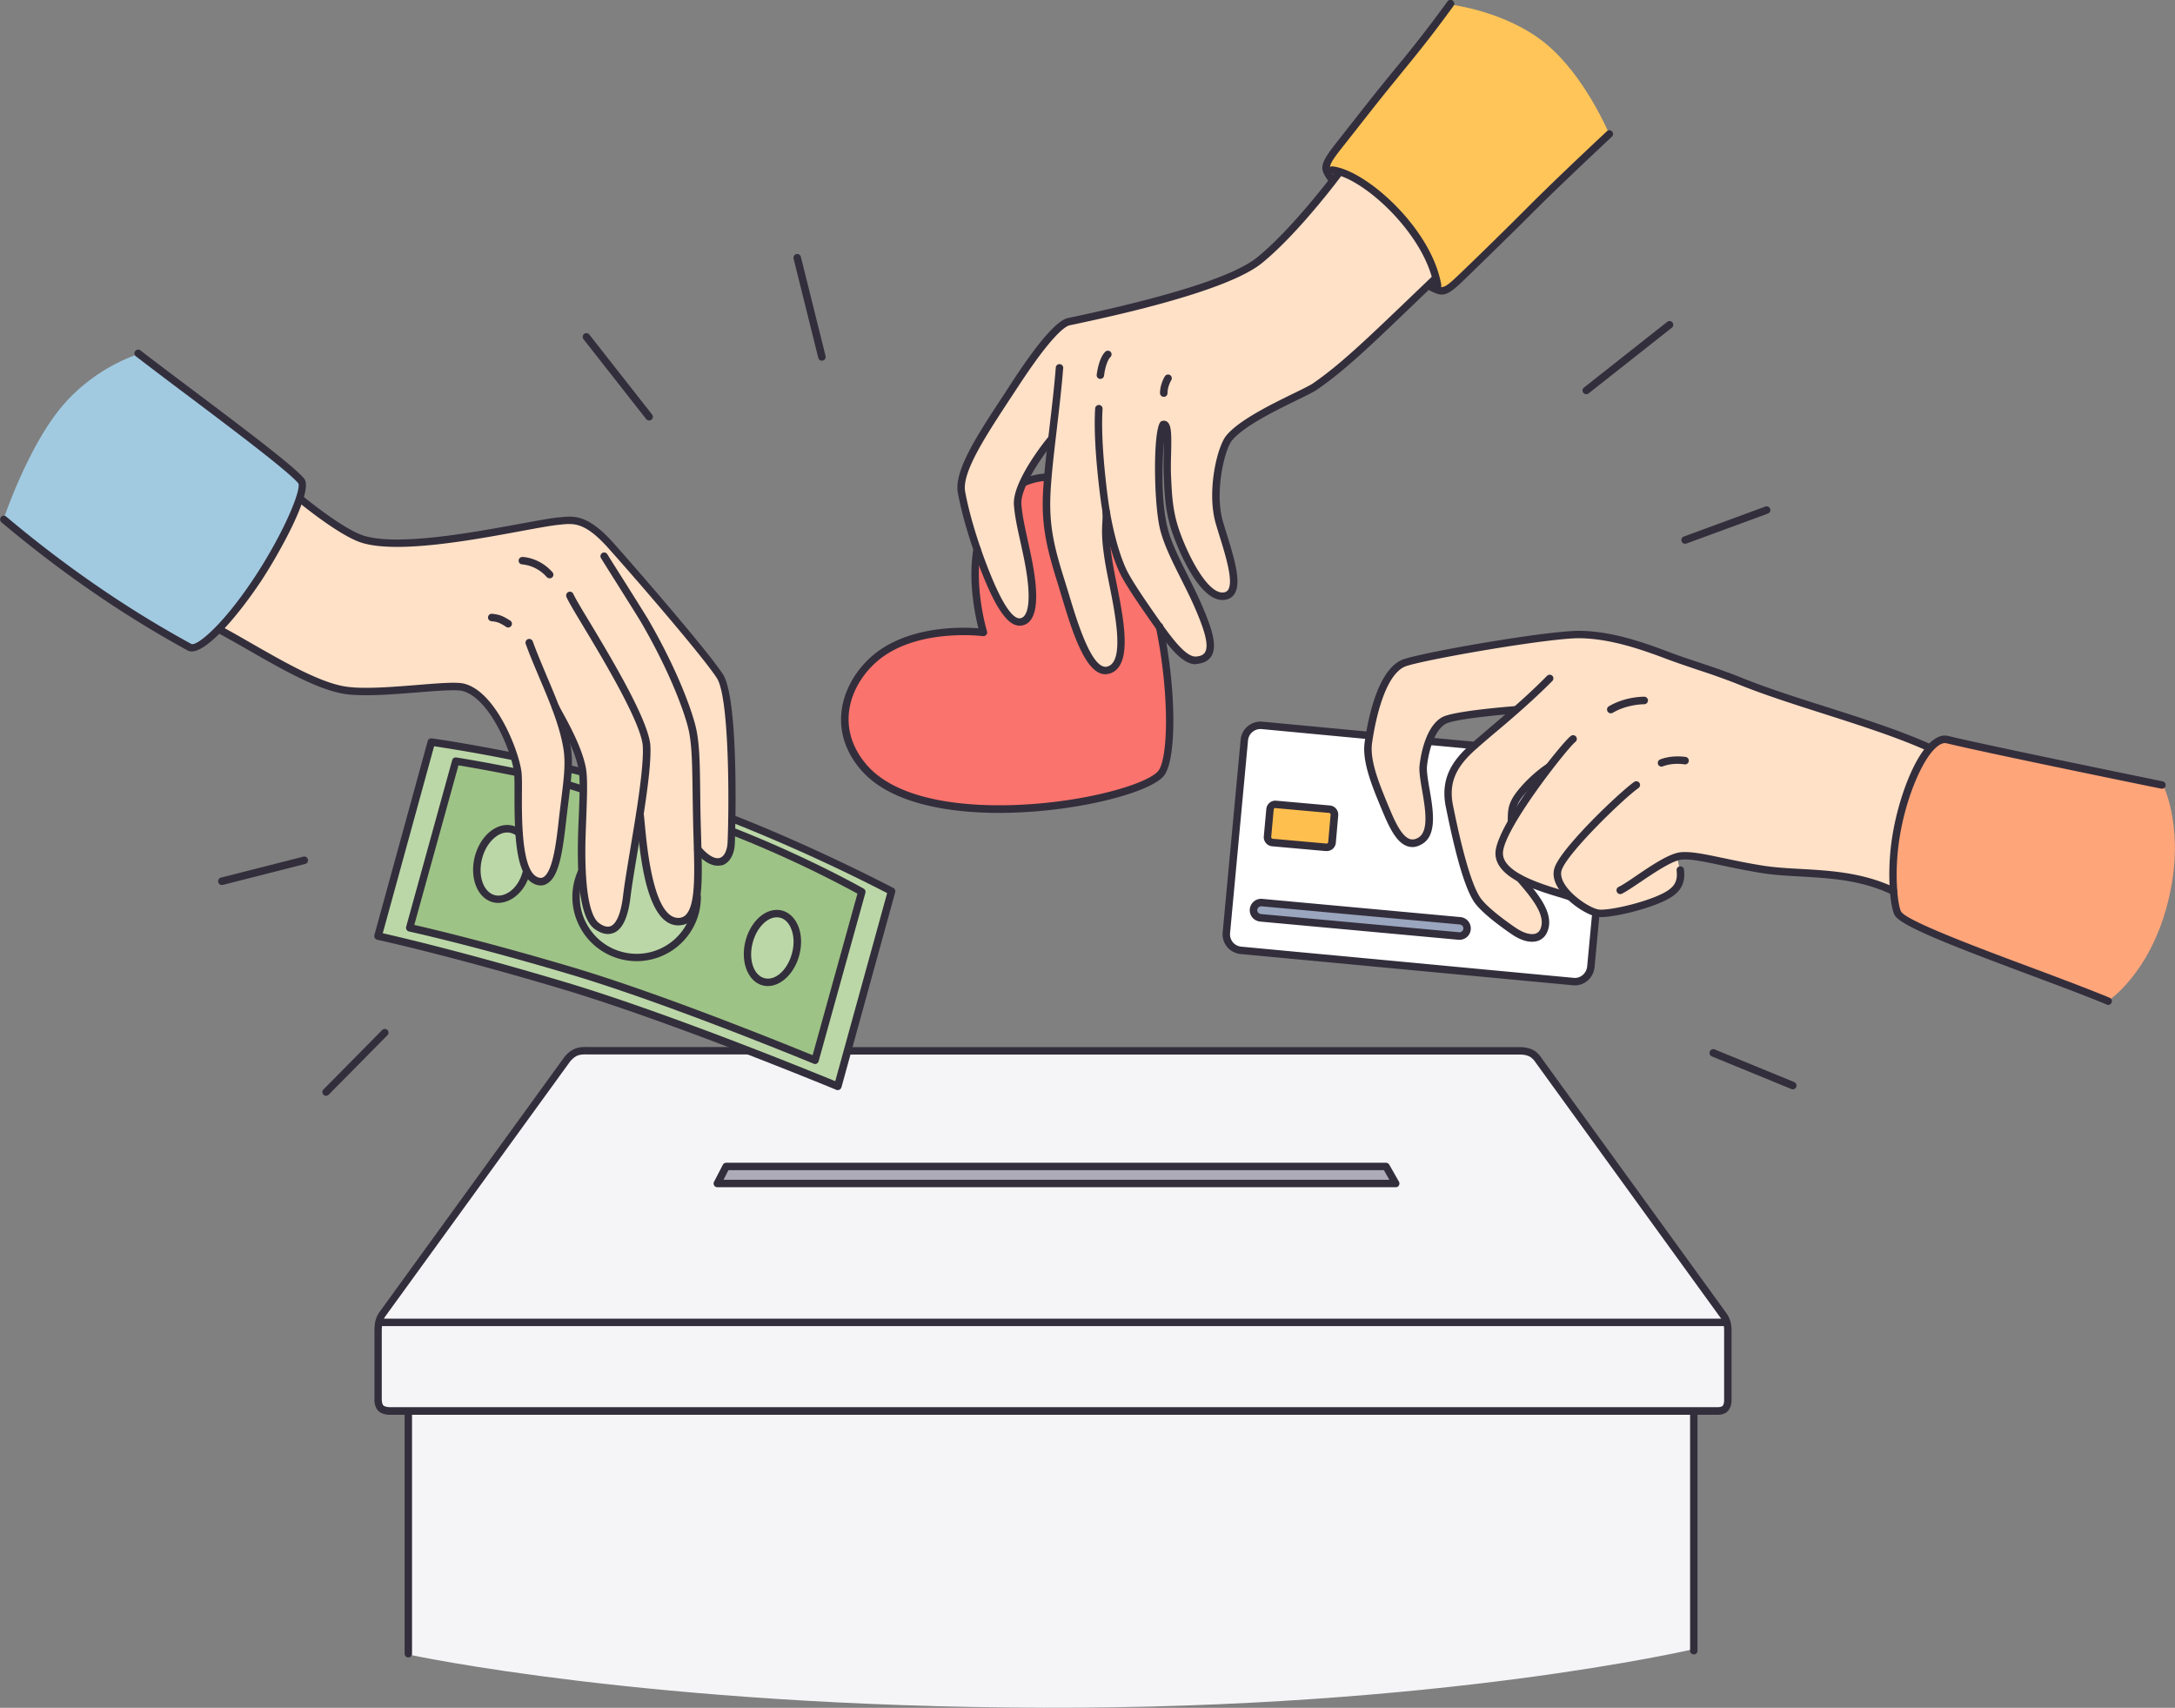 <svg width="121" height="95" fill="none" xmlns="http://www.w3.org/2000/svg"><rect width="100%" height="100%" fill="#808080" stroke="none"/><g clip-path="url(#clip0_1345_392)"><path fill-rule="evenodd" clip-rule="evenodd" d="M54.674 35.163s-.284-1.184-.375-2.258c-.09-1.074-.024-2.094-.024-2.094l2.754-4.023 1.222-.34 3.378 2.543 2.935 5.965s1.266 6.773-.139 8.163c-.823.813-2.481 1.159-4.243 1.462-2.348.407-5.011.583-7.366.206-2.01-.327-3.583-1.074-4.388-1.73a3.798 3.798 0 01-1.374-2.858c-.024-1.128.46-2.542 1.38-3.374.726-.655 1.713-1.177 2.833-1.426 1.646-.37 3.407-.236 3.407-.236z" fill="#FB736D"/><path fill-rule="evenodd" clip-rule="evenodd" d="M69.358 40.812l.642-.516 12.257 1.16 3.34 1.547 3.197 7.804-.273 3.356-.732.474-19.012-1.797-.514-.606 1.095-11.422z" fill="#fff"/><path fill-rule="evenodd" clip-rule="evenodd" d="M23.981 41.31s6.18.777 12.578 2.852c6.403 2.076 13.025 5.438 13.025 5.438l-3.032 10.87s-6.265-2.635-12.639-4.74c-6.373-2.106-12.855-3.678-12.855-3.678L23.98 41.31z" fill="#9EC386"/><path fill-rule="evenodd" clip-rule="evenodd" d="M32.116 49.278c.327-1.268 2.802-3.295 3.637-3.077.836.219 3.051 3.714 2.724 4.977-.151.588-.95 1.456-1.755 1.802-.926.395-1.895.213-2.343.097-.417-.109-1.234-.582-1.737-1.353-.502-.759-.69-1.815-.526-2.446z" fill="#BBD7A7"/><path fill-rule="evenodd" clip-rule="evenodd" d="M74.104 10.02s-.588-.559-.236-1.063C74.975 7.343 80.725.261 80.725.261s3.057.358 5.26 2.16c2.203 1.803 3.547 5.05 3.547 5.05s-2.911 2.81-5.357 5.225c-1.785 1.772-3.117 3.332-3.904 3.465-2.984.51-6.167-6.142-6.167-6.142z" fill="#FFC559"/><path fill-rule="evenodd" clip-rule="evenodd" d="M16.687 27.795s.69.467 1.671 1.117c.92.613 2.076 1.408 3.85 1.335 2.033-.085 4.63-.668 7.033-.96 1.18-.139 2.633-.685 3.323-.15 2.088 1.632 3.873 3.938 5.393 5.807.968 1.19 2.027 2.136 2.288 2.889.66 1.887.532 7.713.387 9.2-.194 1.924-1.713.364-1.713.364s.018 2.458-.496 3.58c-.254.553-.938.322-1.217.207-.847-.346-1.67-5.165-1.67-5.165s-.188 1.232-.364 2.343c-.2 1.274-.411 2.488-.865 3.186-.29.449-1.09.048-1.308-.316-.708-1.183-.683-5.006-.526-7.585.079-1.3-.974-2.92-.974-2.92s.108.85.084 2.021c-.054 2.707-.423 7.04-1.803 6.227-.612-.358-.878-2.051-.933-3.66-.036-1.122.218-1.99-.236-3.234-.32-.88-1.797-3.205-2.336-3.63-.406-.321-1.023-.224-1.677-.23-1.828-.018-4.26.625-5.61.237-1.925-.553-3.323-1.42-4.45-2.058a94.186 94.186 0 01-2.395-1.4s1.453-1.584 2.59-3.387c1.138-1.802 1.955-3.817 1.955-3.817zm42.545-9.831s2.173-.486 4.836-1.214c1.622-.443 3.499-.856 4.957-1.65 1.877-1.026 3.317-2.774 4.237-3.879.963-1.159 1.356-1.65 1.356-1.65s1.755.685 3.08 2.178c1.326 1.493 2.228 3.787 2.228 3.787s-.424.346-1.259 1.153c-1.222 1.19-3.226 3.138-5.157 4.57-1.368 1.013-2.584 1.232-3.795 2.027-.466.303-1.005.655-1.446 1.232-.327.419-.678 2.312-.533 3.635.151 1.372.617 2.422.805 3.344.121.613.085 1.299-.121 1.493-.048.042-.424.503-1.071-.085-.6-.54-1.453-2.076-1.877-3.229-.448-1.201-.496-3.161-.556-4.381-.055-1.166-.134-1.62-.164-1.5-.066.274-.454 3.448.03 5.487.43 1.833 1.459 3.501 2.022 4.788.526 1.196.611 2.063.508 2.227-.29.468-.768.631-1.313.237-.672-.48-2.022-2.154-2.893-3.714a20.89 20.89 0 01-1.598-3.684s-.012.862.157 1.815c.285 1.56.805 3.69.714 5.134-.096 1.523-1.216 1.365-1.646.673-.526-.843-1.997-4.63-2.354-6.614-.315-1.76-.152-2.968-.061-3.92.09-.948.109-1.646.109-1.646s-1.997 2.173-1.81 3.563c.121.886.733 3.101.836 4.642.066 1.044-.297 1.681-.455 1.785-.599.388-1.525-1.153-2.203-2.792-.841-2.033-1.386-4.345-1.325-4.83.12-.96 2.112-4.534 3.704-6.773 1.144-1.615 2.058-2.21 2.058-2.21zm29.247 17.477c-2.53-.194-4.818.352-6.598.656-2.288.394-3.71.328-4.557 1.444-.69.91-1.217 2.828-1.18 4.2.042 1.717.98 3.04 1.585 4.606.29.74 1.501.904 1.707-.267.157-.886-.278-2.04-.224-3.374.03-.723.333-1.76.654-2.24.369-.552 1.107-.637 1.943-.734 1.144-.133 2.39-.164 2.39-.164s-1.083.856-2.118 1.851c-.72.692-1.489 1.208-1.537 2.604-.037 1.031 1.077 5.413 1.646 6.086.575.674 1.895 1.918 3.014 2.155.279.06.975-.473.824-1.171-.206-.929-1.332-2.094-1.332-2.094l2.645.886s.563.831 1.695.928c1.083.091 2.717-.54 3.444-.813 1.483-.558.793-2.348.793-2.348l1.331.036 4.213.838s2.167-.007 3.789.248c1.622.255 2.712.771 2.712.771s-.091-2.3.399-4.278c.484-1.973 1.543-3.617 1.543-3.617s-.847-.45-1.821-.795c-1.495-.534-3.644-1.141-6.229-2.07-2.717-.977-5.441-2.057-8.153-2.864a11.59 11.59 0 00-2.578-.48zm-3.408 8.387c.067.037-.284.607-.32.674-.007.012-.019.024-.025.036-.036.067-.375.498-.442.462-.066-.037.17-.534.206-.601l.018-.037c.043-.06.497-.57.563-.534z" fill="#FFE1C7"/><path fill-rule="evenodd" clip-rule="evenodd" d="M32.17 58.478l11.137-.006 2.627 1.026-.06-1.032 38.889-.024.665.31 10.66 14.71.054 4.758-.418.316-1.459-.012-.054 13.211s-14.121 3.32-36.147 3.26c-22.014-.062-35.281-2.95-35.281-2.95l-.08-13.491-1.319-.06-.35-.39.03-4.654 10.55-14.656.556-.316z" fill="#F5F5F8"/><path fill-rule="evenodd" clip-rule="evenodd" d="M23.957 41.334l4.612.728.297.99-3.53-.62-2.53 9.134s5.672 1.372 11.313 3.217c5.641 1.844 11.252 4.157 11.252 4.157l2.542-9.322s-1.888-.995-3.674-1.845c-1.785-.85-3.474-1.553-3.474-1.553l.018-.638s1.398.462 3.62 1.469c2.221 1.007 5.266 2.561 5.266 2.561l-3.111 10.796s-6.047-2.61-12.427-4.679c-6.373-2.07-13.08-3.599-13.08-3.599l2.906-10.796z" fill="#BBD7A7"/><path fill-rule="evenodd" clip-rule="evenodd" d="M26.656 47.646c.4-1.263 1.229-1.633 1.84-1.475.321.085.436.82.587 1.39.134.516.315.85.224 1.213-.193.753-1.228 1.384-1.84 1.22-.817-.212-1.047-1.602-.81-2.348z" fill="#BBD7A7"/><path fill-rule="evenodd" clip-rule="evenodd" d="M105.323 48.799c0-1.942.812-4.97 1.629-6.567.502-.977 1.18-1.068 1.18-1.068l12.214 2.531s1.296 2.555.224 6.627c-1.029 3.914-3.311 5.365-3.311 5.365s-4.539-1.62-7.953-3.022c-2.094-.862-3.68-1.548-3.777-1.997-.091-.43-.206-1.42-.206-1.87z" fill="#FFA57A"/><path fill-rule="evenodd" clip-rule="evenodd" d="M.188 28.912s1.289-3.884 3.165-6.19c1.877-2.307 4.34-3.017 4.34-3.017l9.115 7.083s-.024.527-.46 1.626c-.472 1.183-1.386 2.98-2.19 4.181-1.55 2.319-3.56 3.472-3.56 3.472s-3.086-1.742-5.69-3.526a59.52 59.52 0 01-4.72-3.63z" fill="#A1CAE1"/><path d="M66.507 36.947c-.817 0-1.64-1.178-2.59-2.537-.938-1.341-1.453-2.155-1.67-2.646-.63-1.42-.915-3.229-1.011-3.945-.158-1.201-.412-3.465-.31-5.098a.208.208 0 01.219-.194c.115.006.2.11.193.219-.102 1.59.146 3.823.303 5.013.194 1.45.557 2.882.98 3.829.26.588 1.011 1.687 1.629 2.573.775 1.105 1.646 2.36 2.251 2.36h.03c.26-.017.424-.096.509-.242.254-.425-.127-1.444-.533-2.391-.254-.595-.544-1.165-.823-1.724-.478-.952-.926-1.85-1.144-2.706-.375-1.511-.405-5.802.067-6.026.12-.05.23-.037.315.024.254.176.254.704.23 1.778-.013.4-.019.82-.007 1.177.055 1.202.091 2.076.509 3.229.52 1.432 1.604 3.495 2.463 3.307a.312.312 0 00.218-.158c.279-.479-.145-1.863-.49-2.973-.073-.23-.14-.455-.206-.68-.52-1.778.067-4.272.575-4.897.702-.868 2.536-1.76 3.753-2.355.472-.23.878-.43 1.047-.54 1.477-1.008 2.924-2.391 5.32-4.685.418-.4.86-.826 1.338-1.28a.208.208 0 01.29.005.204.204 0 01-.005.292c-.479.455-.926.88-1.338 1.28-2.41 2.312-3.868 3.708-5.375 4.734-.194.127-.593.327-1.096.57-1.18.577-2.965 1.45-3.613 2.246-.4.491-.986 2.864-.496 4.52.066.22.133.444.206.675.405 1.31.823 2.664.453 3.3a.721.721 0 01-.484.353c-1.452.322-2.705-2.92-2.941-3.569-.442-1.22-.485-2.16-.533-3.356-.018-.376-.006-.8 0-1.207.006-.188.012-.407.012-.613-.109 1.195-.157 3.307.2 4.745.2.808.641 1.688 1.108 2.622.278.565.575 1.141.829 1.748.557 1.299.835 2.221.508 2.767-.157.261-.436.407-.835.443-.006.013-.03.013-.055.013z" fill="#332E3C"/><path d="M61.49 37.505c-1.126 0-1.87-2.482-2.428-4.327-.072-.23-.133-.45-.193-.643-.509-1.62-.872-2.895-.86-4.57.006-1.056.176-2.525.364-4.078.133-1.135.272-2.306.363-3.441a.201.201 0 01.224-.189c.115.007.2.11.187.225-.09 1.147-.23 2.318-.363 3.46-.181 1.54-.351 2.991-.357 4.029-.012 1.62.327 2.81.841 4.442l.2.65c.448 1.492 1.29 4.272 2.149 4.011.95-.285.436-2.858.097-4.558a58.38 58.38 0 01-.212-1.098c-.236-1.384-.2-1.93-.176-2.367.012-.188.018-.352.006-.558a.205.205 0 01.194-.219.205.205 0 01.218.194c.012.231 0 .413-.006.607-.024.437-.055.935.17 2.27.054.328.126.698.205 1.086.412 2.07.926 4.637-.381 5.037a.937.937 0 01-.242.037z" fill="#332E3C"/><path d="M56.72 34.804c-.617 0-1.235-.837-1.991-2.676-.648-1.584-1.187-3.344-1.44-4.703-.23-1.232 1.07-3.217 2.584-5.51l.417-.644c1.465-2.245 2.518-3.453 3.124-3.58l.29-.061c5.544-1.183 8.988-2.3 10.235-3.314 1.986-1.608 4.334-4.764 4.358-4.794a.21.21 0 01.29-.042c.091.066.11.2.043.29-.097.134-2.409 3.23-4.43 4.868-1.962 1.59-8.323 2.95-10.411 3.399l-.285.06c-.224.049-.95.48-2.863 3.405l-.423.643c-1.398 2.13-2.718 4.139-2.524 5.207.248 1.341.78 3.065 1.416 4.624.848 2.076 1.362 2.458 1.646 2.416.4-.061.551-.783.424-1.979-.085-.795-.254-1.547-.411-2.27-.164-.728-.315-1.413-.364-2.057-.096-1.323 1.816-3.665 1.9-3.762a.204.204 0 01.291-.03.203.203 0 01.03.29c-.526.638-1.876 2.507-1.803 3.466.048.613.194 1.287.351 1.997.163.74.333 1.498.424 2.318.163 1.51-.097 2.33-.769 2.433-.036 0-.073.006-.109.006z" fill="#332E3C"/><path d="M57.005 27.036a.217.217 0 01-.194-.127.213.213 0 01.109-.273 3.67 3.67 0 011.265-.298.205.205 0 01.218.195.205.205 0 01-.194.218c-.387.018-.769.11-1.126.261a.122.122 0 01-.078.024zm-1.429 18.182c-.181 0-.37 0-.55-.006-2.404-.06-5.6-.534-7.197-2.464-.848-1.025-1.187-2.197-.98-3.398.223-1.33 1.131-2.622 2.378-3.374 1.919-1.16 4.352-1.093 5.205-1.026-.181-.716-.587-2.591-.278-4.43a.202.202 0 01.236-.17.206.206 0 01.17.237c-.364 2.19.344 4.515.35 4.533a.207.207 0 01-.042.194.219.219 0 01-.188.073c-.03-.006-3.056-.388-5.241.935-1.144.691-1.98 1.875-2.18 3.089-.18 1.08.128 2.136.897 3.064 1.495 1.809 4.57 2.258 6.888 2.313 4.345.103 8.613-1.05 9.37-1.876.58-.643.665-4.278-.11-8.017a.2.2 0 01.164-.242.2.2 0 01.242.163c.75 3.642.756 7.556.006 8.381-.878.953-5.054 2.021-9.14 2.021zm24.399-29.136a.213.213 0 01-.206-.17c-.49-2.888-3.953-6.05-5.684-6.244a.206.206 0 01-.181-.231.206.206 0 01.23-.182c1.888.212 5.514 3.477 6.046 6.584a.202.202 0 01-.169.237c-.012.006-.024.006-.036.006z" fill="#332E3C"/><path d="M74.091 10.196a.195.195 0 01-.169-.091l-.054-.08c-.473-.685-.473-.891.587-2.227.175-.218.442-.564.744-.946.436-.559.944-1.202 1.332-1.687.393-.492.738-.917 1.077-1.33A70.15 70.15 0 0080.525.08a.21.21 0 01.291-.049c.09.067.115.2.049.292-1.253 1.73-2.07 2.719-2.93 3.774-.333.413-.684.838-1.071 1.323-.388.486-.896 1.13-1.332 1.688-.303.388-.575.728-.75.952-.945 1.19-.914 1.238-.57 1.73l.055.079a.207.207 0 01-.054.291.218.218 0 01-.121.037zm6.119 6.19c-.187 0-.375-.08-.635-.207l-.079-.036a.204.204 0 01-.09-.28.203.203 0 01.278-.09l.079.036c.526.267.557.28 1.537-.661a252.12 252.12 0 003.523-3.454c1.447-1.456 3.117-3.028 4.57-4.393a.203.203 0 01.29.012.204.204 0 01-.012.291c-1.447 1.36-3.117 2.931-4.564 4.382-.992.995-2.941 2.888-3.528 3.459-.696.68-1.023.94-1.368.94zm-1.634 30.732a.974.974 0 01-.29-.049c-.611-.212-1.01-1.062-1.392-1.984-.557-1.335-1.132-2.713-.975-3.8.218-1.535.8-4.18 2.21-4.63 1.343-.425 7.91-1.565 9.72-1.565h.073c1.683.03 3.341.576 4.89 1.165.588.224 1.193.425 1.78.619.745.249 1.52.51 2.264.813 1.404.57 3.014 1.086 4.721 1.626 2.021.644 4.11 1.311 5.81 2.076.103.048.152.17.103.273a.205.205 0 01-.272.103c-1.683-.758-3.759-1.42-5.768-2.063-1.64-.522-3.33-1.062-4.752-1.639a37.848 37.848 0 00-2.24-.8c-.586-.201-1.198-.401-1.79-.626-1.508-.57-3.13-1.104-4.752-1.135-1.628-.03-8.353 1.13-9.66 1.542-1.278.406-1.798 3.386-1.925 4.29-.14.977.412 2.3.944 3.58.266.632.66 1.585 1.15 1.755.145.048.297.03.466-.067.618-.346.4-1.614.224-2.64-.097-.564-.181-1.056-.14-1.402.055-.485.31-2.124 1.242-2.658.605-.352 3.722-.595 4.073-.625a.214.214 0 01.224.194.214.214 0 01-.194.225c-1.35.103-3.504.34-3.897.57-.606.346-.933 1.439-1.035 2.343-.03.285.048.77.139 1.28.2 1.153.448 2.585-.43 3.071-.188.11-.357.158-.52.158z" fill="#332E3C"/><path d="M85.228 52.386c-.345 0-.738-.146-1.156-.437-.611-.42-1.688-1.208-2.076-1.797-.641-.97-1.198-3.471-1.561-5.261-.345-1.688.478-2.695 1.422-3.532.303-.267.654-.565 1.035-.892.908-.771 2.046-1.73 3.178-2.877a.208.208 0 01.29 0 .21.21 0 010 .291c-1.15 1.153-2.288 2.124-3.208 2.895-.381.322-.726.619-1.029.886-.98.874-1.573 1.742-1.289 3.138.206 1.013.835 4.102 1.507 5.116.255.388.969 1 1.961 1.68.424.292.817.413 1.09.347a.44.44 0 00.29-.237c.376-.77-.514-1.809-1.228-2.64l-.043-.049a.205.205 0 01.025-.29.203.203 0 01.29.023l.042.049c.793.922 1.78 2.075 1.284 3.095a.848.848 0 01-.557.461 1.19 1.19 0 01-.267.03z" fill="#332E3C"/><path d="M87.274 50.067c-.024 0-.042-.006-.066-.012a15.32 15.32 0 00-.539-.17c-1.295-.394-3.456-1.056-3.474-2.403-.018-1.511 3.704-6.196 4.2-6.548a.21.21 0 01.29.048.212.212 0 01-.047.292c-.37.26-4.044 4.891-4.026 6.202.013 1.044 2.077 1.675 3.184 2.015.218.066.406.127.557.176a.21.21 0 01.127.267.227.227 0 01-.206.133z" fill="#332E3C"/><path d="M89.06 51.014a1.14 1.14 0 01-.218-.018c-.55-.097-1.7-.807-2.191-1.657-.23-.395-.278-.765-.157-1.099.411-1.134 3.607-4.175 4.418-4.745a.211.211 0 01.29.048.212.212 0 01-.048.292c-.853.6-3.916 3.574-4.267 4.545-.079.212-.036.467.127.753.412.71 1.44 1.371 1.907 1.456.441.079 2.124-.267 3.238-.734.932-.389 1.198-.734 1.114-1.432a.206.206 0 01.181-.231.206.206 0 01.23.182c.127 1.026-.454 1.487-1.368 1.863-1.005.419-2.536.777-3.256.777z" fill="#332E3C"/><path d="M105.33 49.776a.24.24 0 01-.091-.018c-1.689-.808-3.408-.905-5.072-1.002-.793-.042-1.538-.085-2.252-.206a44.881 44.881 0 01-2.155-.419c-.974-.206-1.676-.352-2.19-.315-.527.042-1.556.74-2.313 1.25-.424.285-.793.534-1.029.65a.207.207 0 01-.278-.104.208.208 0 01.102-.28c.206-.096.581-.345.969-.612.877-.595 1.87-1.268 2.512-1.317.575-.043 1.301.11 2.312.322.617.127 1.313.279 2.143.412.69.115 1.428.158 2.209.2 1.628.091 3.468.2 5.229 1.044a.21.21 0 01.097.28.23.23 0 01-.193.115zM84.085 45.85a.202.202 0 01-.206-.213c.006-.473.012-.789.254-1.22.272-.485 1.029-1.323 1.9-1.912a.211.211 0 01.291.055.213.213 0 01-.055.291c-.786.535-1.519 1.323-1.773 1.773-.181.327-.194.54-.2 1.025a.212.212 0 01-.212.2zm3.528 8.963c-.036 0-.066 0-.103-.006L69.02 53.07a1.118 1.118 0 01-.751-.394 1.118 1.118 0 01-.249-.814l1-10.717c.03-.297.169-.564.399-.752a1.12 1.12 0 01.81-.25l5.926.559c.115.012.2.11.188.224a.205.205 0 01-.224.189l-5.926-.559a.697.697 0 00-.762.625L68.432 51.9a.7.7 0 00.151.51c.115.14.285.23.466.248l18.498 1.736a.66.66 0 00.502-.158.715.715 0 00.248-.473l.26-2.773a.208.208 0 01.224-.189c.115.012.2.11.188.225l-.26 2.773c-.03.298-.17.565-.394.753a1.06 1.06 0 01-.702.26zm-5.58-13.139h-.019l-2.469-.23a.205.205 0 01-.188-.225.208.208 0 01.224-.188l2.452.23c.115.013.206.116.193.225a.198.198 0 01-.193.188z" fill="#332E3C"/><path fill-rule="evenodd" clip-rule="evenodd" d="M70.206 50.207L81.24 51.22c.23.024.405.23.381.461a.421.421 0 01-.46.383L70.127 51.05a.426.426 0 01-.381-.461.419.419 0 01.46-.382z" fill="#9AA6BE"/><path d="M81.197 52.276h-.06l-11.034-1.013a.651.651 0 01-.43-.225.64.64 0 01-.145-.461.654.654 0 01.224-.431.636.636 0 01.46-.146l11.034 1.014a.632.632 0 01.575.686.622.622 0 01-.624.576zm-11.034-1.863a.242.242 0 00-.139.049.233.233 0 00-.079.145.207.207 0 00.049.158.23.23 0 00.145.079l11.034 1.013a.205.205 0 00.157-.048.233.233 0 00.08-.146.207.207 0 00-.05-.158.232.232 0 00-.144-.079L70.18 50.413h-.018z" fill="#332E3C"/><path fill-rule="evenodd" clip-rule="evenodd" d="M70.98 44.739l2.99.267a.3.3 0 01.273.328l-.133 1.523a.3.3 0 01-.327.273l-2.99-.267a.3.3 0 01-.273-.328l.14-1.523a.291.291 0 01.32-.273z" fill="#FFBF4F"/><path d="M73.807 47.342h-.049l-2.99-.267a.51.51 0 01-.46-.552l.14-1.523a.509.509 0 01.55-.461l2.99.267a.511.511 0 01.46.552l-.133 1.523a.514.514 0 01-.181.346.537.537 0 01-.327.115zm-2.857-2.397a.08.08 0 00-.06.024c-.013.013-.03.03-.03.061l-.14 1.523c-.006.049.036.098.085.104l2.99.267c.03 0 .054-.013.066-.025.013-.012.03-.03.03-.06l.134-1.523c0-.037-.012-.055-.024-.067-.013-.012-.03-.03-.06-.03l-2.991-.268c.006-.006.006-.006 0-.006zm21.481-2.3a.207.207 0 01-.084-.395c.024-.012.593-.26 1.428-.145a.207.207 0 01.175.237.206.206 0 01-.236.176c-.72-.104-1.198.109-1.204.109a.151.151 0 01-.079.018zm-2.821-2.967a.21.21 0 01-.109-.388c.92-.547 1.931-.535 1.974-.535a.21.21 0 01.206.213.213.213 0 01-.212.206c-.006 0-.938-.006-1.755.48a.199.199 0 01-.103.024zM61.217 21.077h-.024a.206.206 0 01-.181-.23c.012-.092.114-.923.478-1.281a.208.208 0 01.29 0 .21.21 0 010 .291c-.224.219-.339.832-.357 1.032a.21.21 0 01-.206.188zm3.523.995a.206.206 0 01-.206-.194c0-.018-.018-.45.266-.94a.212.212 0 01.285-.08.214.214 0 01.079.285c-.224.383-.212.717-.212.717a.21.21 0 01-.2.218c-.006-.006-.006-.006-.012-.006zM117.284 55.9a.188.188 0 01-.079-.019c-1.053-.443-2.578-1.013-4.201-1.62-4.351-1.627-7.226-2.737-7.59-3.338-.266-.45-.46-2.379-.145-4.376.327-2.087 1.265-4.703 2.361-5.437.26-.176.514-.23.756-.17 2.324.564 11.839 2.5 11.93 2.525a.21.21 0 01.164.242.207.207 0 01-.243.164c-.096-.018-9.611-1.96-11.948-2.525-.127-.03-.272.007-.429.116-.848.564-1.828 2.876-2.185 5.152-.321 2.057-.085 3.805.09 4.097.309.521 4.395 2.05 7.379 3.161 1.622.607 3.153 1.184 4.218 1.627a.205.205 0 01.109.273.202.202 0 01-.187.127zM95.567 78.7H21.68c-.043 0-.424-.007-.636-.22-.218-.218-.218-.588-.212-.63v-3.842c0-.012-.005-.321.067-.582.073-.267.218-.45.236-.474l10.272-14.164a1.55 1.55 0 01.544-.437c.303-.134.672-.11.684-.11h8.94a.21.21 0 01.212.207c0 .115-.09.206-.206.206h-8.97c-.018 0-.297-.018-.502.073-.206.091-.375.304-.382.304l-10.27 14.164a.958.958 0 00-.163.334c-.055.2-.055.461-.055.467v3.848c0 .079.018.26.09.334.067.066.243.097.346.097h73.867c.091.006.23-.019.285-.067.06-.055.09-.207.09-.273V74.02c0-.006.007-.236-.054-.424a.991.991 0 00-.175-.334L85.44 59.116c-.012-.019-.151-.243-.35-.346-.207-.11-.503-.11-.503-.11H47.163a.204.204 0 01-.206-.206c0-.115.09-.206.206-.206h37.43c.048 0 .405.006.696.158.297.157.478.455.496.485L96.02 73.013c0 .006.164.206.237.461.078.25.072.534.072.546v3.92c0 .05-.024.383-.224.571-.17.17-.442.188-.538.188z" fill="#332E3C"/><path d="M96.014 73.766H21.106a.204.204 0 01-.206-.207c0-.115.09-.206.206-.206h74.909c.114 0 .205.091.205.206 0 .116-.09.207-.206.207z" fill="#332E3C"/><path fill-rule="evenodd" clip-rule="evenodd" d="M40.396 64.887h36.71l.538.947H39.906l.49-.947z" fill="#ADABB8"/><path d="M77.65 66.04H39.906a.203.203 0 01-.176-.097.209.209 0 01-.006-.206l.49-.947a.211.211 0 01.182-.11h36.71c.072 0 .145.043.181.104l.539.947a.209.209 0 010 .206.196.196 0 01-.175.103zm-37.4-.413h37.043l-.302-.534H40.523l-.272.534zm53.979 26.399a.204.204 0 01-.206-.206v-13.2c0-.115.09-.206.206-.206.115 0 .206.091.206.207v13.2c.006.115-.091.206-.206.206zm-71.513.17a.204.204 0 01-.206-.206V78.548c0-.116.09-.207.206-.207.115 0 .206.091.206.207V91.99a.204.204 0 01-.206.206zm7.366-42.942a.866.866 0 01-.375-.091c-1.011-.473-1.09-2.634-1.084-5.007 0-.473 0-.88-.018-1.123-.103-1.165-1.38-4.266-2.917-4.606-.357-.078-1.356 0-2.415.085-1.392.11-2.972.237-4.007.103-1.507-.2-3.529-1.353-5.484-2.476-.575-.327-1.12-.637-1.652-.928a.205.205 0 01-.085-.28.204.204 0 01.278-.084c.54.291 1.108.619 1.659.934 1.919 1.099 3.904 2.234 5.332 2.422.993.133 2.549.006 3.922-.103 1.187-.097 2.125-.17 2.543-.08 1.84.413 3.141 3.897 3.238 4.977.024.261.024.656.018 1.16-.006 1.474-.012 4.223.847 4.624.182.085.285.048.345.012.533-.298.733-2.04.86-3.192l.036-.322c.037-.297.073-.577.103-.838.145-1.17.254-2.02.109-2.852-.218-1.274-.78-2.591-1.32-3.866-.278-.661-.544-1.28-.768-1.905a.212.212 0 01.127-.267.212.212 0 01.266.127c.218.607.485 1.226.757 1.882.55 1.298 1.12 2.633 1.35 3.956.15.892.036 1.809-.11 2.974-.03.261-.066.54-.102.837l-.037.322c-.2 1.76-.399 3.132-1.07 3.508a.629.629 0 01-.346.097z" fill="#332E3C"/><path d="M33.817 51.955c-.2 0-.454-.073-.745-.286-.623-.46-.926-1.875-.926-4.327 0-.643.024-1.31.054-1.954.043-1.092.085-2.124-.024-2.664-.218-1.05-.908-2.306-1.325-3.052l-.121-.225a.203.203 0 01.084-.28.202.202 0 01.279.086l.12.224c.425.771 1.139 2.064 1.369 3.174.12.589.078 1.596.036 2.768-.024.643-.054 1.304-.054 1.936 0 2.834.411 3.732.756 3.987.26.194.484.248.666.17.188-.085.527-.413.678-1.7.073-.619.224-1.51.393-2.542.34-2.027.763-4.546.703-5.748-.061-1.274-2.204-4.842-3.354-6.754-.472-.783-.81-1.353-.895-1.566a.212.212 0 01.114-.273.207.207 0 01.273.115c.079.183.424.771.871 1.505 1.253 2.082 3.342 5.572 3.414 6.95.06 1.243-.363 3.792-.708 5.837-.17 1.026-.32 1.912-.393 2.519-.134 1.153-.436 1.82-.926 2.033a.935.935 0 01-.34.067zM30.578 32.17a.23.23 0 01-.157-.066 2.096 2.096 0 00-1.368-.71.204.204 0 01-.2-.213c0-.115.103-.2.212-.2.037 0 .938.024 1.67.85a.204.204 0 01-.017.29.242.242 0 01-.14.05z" fill="#332E3C"/><path d="M37.733 51.475c-1.774 0-2.13-3.939-2.282-5.644-.018-.23-.037-.4-.049-.498a.206.206 0 01.176-.236.21.21 0 01.236.176c.012.097.03.279.054.522.121 1.329.49 5.383 1.931 5.261.914-.072.854-2.13.787-4.308-.006-.292-.018-.59-.024-.886-.012-.644-.024-1.22-.03-1.742-.024-1.67-.037-2.774-.248-3.63-.279-1.11-1.126-3.313-2.615-5.868-.182-.31-.739-1.19-1.271-2.039-.394-.625-.769-1.22-.963-1.535a.207.207 0 01.067-.285.206.206 0 01.284.066c.194.316.57.91.963 1.53a234.81 234.81 0 011.283 2.05c1.513 2.592 2.379 4.844 2.663 5.979.224.904.242 2.026.26 3.726.006.522.013 1.092.03 1.735.007.298.019.595.025.886.073 2.489.139 4.637-1.168 4.734-.043.006-.079.006-.11.006z" fill="#332E3C"/><path d="M39.924 48.155c-.315 0-.739-.17-1.26-.782a.205.205 0 01.025-.292.203.203 0 01.29.025c.412.485.806.703 1.078.612.23-.078.393-.406.418-.83.09-1.973.115-8.066-.593-9.165-.763-1.19-4.57-5.595-6.035-7.228-1.277-1.432-1.907-1.383-2.573-1.323l-.108.013c-.406.03-1.157.17-2.119.346-2.748.51-6.894 1.274-8.903.667-1.26-.382-3.487-2.227-3.584-2.3a.205.205 0 01-.03-.291.204.204 0 01.29-.03c.025.018 2.258 1.868 3.439 2.227 1.912.576 6.004-.176 8.71-.674.968-.176 1.73-.322 2.154-.352l.11-.012c.738-.067 1.5-.128 2.917 1.462 1.464 1.645 5.296 6.075 6.07 7.283.939 1.456.666 9.334.66 9.412-.024.607-.29 1.069-.696 1.208-.072.006-.163.024-.26.024z" fill="#332E3C"/><path d="M28.272 34.907a.213.213 0 01-.115-.036c-.393-.261-.526-.28-.78-.31l-.049-.006a.207.207 0 01-.175-.236.206.206 0 01.236-.176l.048.006c.309.042.496.079.95.376.097.06.121.194.06.285a.219.219 0 01-.175.097zm-17.607 1.33a.454.454 0 01-.224-.055C6.876 34.24 3.39 31.837.079 29.052a.21.21 0 01-.024-.292.209.209 0 01.29-.024c3.293 2.773 6.755 5.152 10.296 7.082.278.152 1.73-.99 3.522-3.708 1.677-2.549 2.627-4.928 2.428-5.231-.575-.68-3.517-2.895-6.114-4.85a307.456 307.456 0 01-2.917-2.208.206.206 0 01-.036-.292c.072-.09.2-.109.29-.036.811.625 1.834 1.396 2.918 2.209 2.741 2.063 5.58 4.193 6.185 4.916.575.685-1.41 4.217-2.403 5.722-1.307 1.955-2.977 3.897-3.849 3.897zm21.669 6.906l-.696-.17a.204.204 0 01-.152-.249.203.203 0 01.248-.152l.69.164-.09.407z" fill="#332E3C"/><path d="M46.6 60.639a.185.185 0 01-.079-.018c-.09-.037-9.127-3.781-15.32-5.626-6.191-1.845-10.174-2.713-10.216-2.719a.215.215 0 01-.133-.097.222.222 0 01-.024-.164l2.965-10.79a.208.208 0 01.23-.152c.018 0 1.877.261 4.558.801a.206.206 0 01.163.243.21.21 0 01-.242.164 87.43 87.43 0 00-4.352-.77l-2.856 10.401c.907.206 4.636 1.074 10.029 2.682C37 56.282 45.05 59.56 46.467 60.141l2.887-10.462a98.398 98.398 0 00-8.57-3.902.204.204 0 01-.116-.267.202.202 0 01.267-.116c4.648 1.833 8.722 3.981 8.764 4a.208.208 0 01.103.236l-2.99 10.851a.235.235 0 01-.11.134.25.25 0 01-.102.024z" fill="#332E3C"/><path d="M45.347 59.188a.187.187 0 01-.079-.018c-.078-.03-8.05-3.331-13.51-4.958-5.459-1.626-8.976-2.391-9.006-2.397a.215.215 0 01-.133-.097.222.222 0 01-.024-.164l2.56-9.267a.206.206 0 01.23-.152c.018 0 1.604.255 3.39.625a.21.21 0 01.163.243.21.21 0 01-.242.164c-1.429-.297-2.724-.516-3.19-.595l-2.457 8.879c.841.188 4.11.959 8.825 2.36 4.975 1.481 12.014 4.346 13.334 4.886l2.494-8.988a63.468 63.468 0 00-6.98-3.253.204.204 0 01-.114-.267.203.203 0 01.266-.115c4.104 1.614 7.142 3.338 7.172 3.356a.208.208 0 01.097.237l-2.602 9.37a.236.236 0 01-.11.133.176.176 0 01-.084.018z" fill="#332E3C"/><path d="M32.316 44.083c-.025 0-.043-.006-.067-.012-.218-.073-.442-.14-.684-.212a.201.201 0 01-.14-.255.2.2 0 01.255-.14c.248.073.478.146.702.219.109.036.17.151.133.26a.221.221 0 01-.2.14zm3.104 9.383a3.56 3.56 0 01-.901-.116 3.557 3.557 0 01-2.18-1.644 3.56 3.56 0 01-.157-3.332.203.203 0 01.279-.097.21.21 0 01.097.279 3.125 3.125 0 00.14 2.943 3.143 3.143 0 001.93 1.457 3.152 3.152 0 003.946-3.077c0-.115.09-.206.206-.212.115-.007.206.09.212.206 0 .316-.037.625-.115.928a3.58 3.58 0 01-3.456 2.665zm-7.71-3.241c-.098 0-.2-.012-.291-.037-.86-.224-1.308-1.359-1.005-2.536.145-.559.436-1.044.817-1.366.406-.34.86-.467 1.29-.358.163.043.32.122.46.23.09.074.102.201.036.292a.21.21 0 01-.29.037.75.75 0 00-.303-.152c-.297-.079-.624.018-.92.273-.321.273-.563.68-.684 1.153-.248.953.072 1.863.708 2.033.532.14 1.277-.316 1.543-1.286a.209.209 0 01.255-.146.21.21 0 01.145.255c-.29 1.05-1.084 1.608-1.762 1.608z" fill="#332E3C"/><path fill-rule="evenodd" clip-rule="evenodd" d="M41.673 52.392c.266-1.038 1.065-1.73 1.786-1.542.714.188 1.077 1.178.81 2.221-.266 1.038-1.065 1.73-1.785 1.542-.714-.188-1.077-1.184-.811-2.221z" fill="#BBD7A7"/><path d="M42.714 54.85c-.097 0-.194-.013-.284-.037-.824-.212-1.253-1.323-.957-2.47.14-.54.424-1.02.787-1.335.388-.34.835-.461 1.247-.358.412.11.738.437.92.916.17.462.182 1.008.042 1.554-.266 1.02-1.01 1.73-1.755 1.73zm.503-3.824c-.224 0-.467.097-.684.291-.303.267-.54.662-.66 1.13-.242.928.054 1.808.66 1.965.605.158 1.289-.467 1.53-1.395.122-.462.11-.929-.03-1.305-.127-.352-.35-.589-.629-.662a.938.938 0 00-.188-.024zM36.11 23.389a.203.203 0 01-.163-.079l-3.486-4.442a.206.206 0 01.036-.292.204.204 0 01.29.037l3.487 4.442a.205.205 0 01-.163.334zm9.612-3.326a.206.206 0 01-.2-.157l-1.373-5.517a.213.213 0 01.15-.255c.11-.03.225.043.255.152l1.374 5.516a.213.213 0 01-.151.255.172.172 0 01-.055.006zM12.342 49.23a.206.206 0 01-.2-.158.208.208 0 01.151-.255l4.582-1.165a.208.208 0 01.254.152.208.208 0 01-.151.254l-4.582 1.166c-.018 0-.036.006-.054.006zm5.798 11.725a.196.196 0 01-.145-.061.204.204 0 010-.291l3.268-3.308a.208.208 0 01.29 0 .204.204 0 010 .291l-3.268 3.308a.211.211 0 01-.145.06zm70.109-39.029a.203.203 0 01-.164-.078.206.206 0 01.037-.292l4.63-3.653a.204.204 0 01.29.036.205.205 0 01-.036.292l-4.63 3.653a.228.228 0 01-.127.042zm5.496 8.321a.21.21 0 01-.194-.134.21.21 0 01.121-.267l4.54-1.669a.214.214 0 01.266.122.21.21 0 01-.121.267l-4.54 1.669a.301.301 0 01-.072.012zm5.992 30.349a.187.187 0 01-.079-.018l-4.424-1.814a.213.213 0 01-.115-.273.212.212 0 01.272-.116l4.424 1.815a.213.213 0 01.115.273.214.214 0 01-.193.133z" fill="#332E3C"/></g><defs><clipPath id="clip0_1345_392"><path fill="#fff" d="M0 0h121v95H0z"/></clipPath></defs></svg>